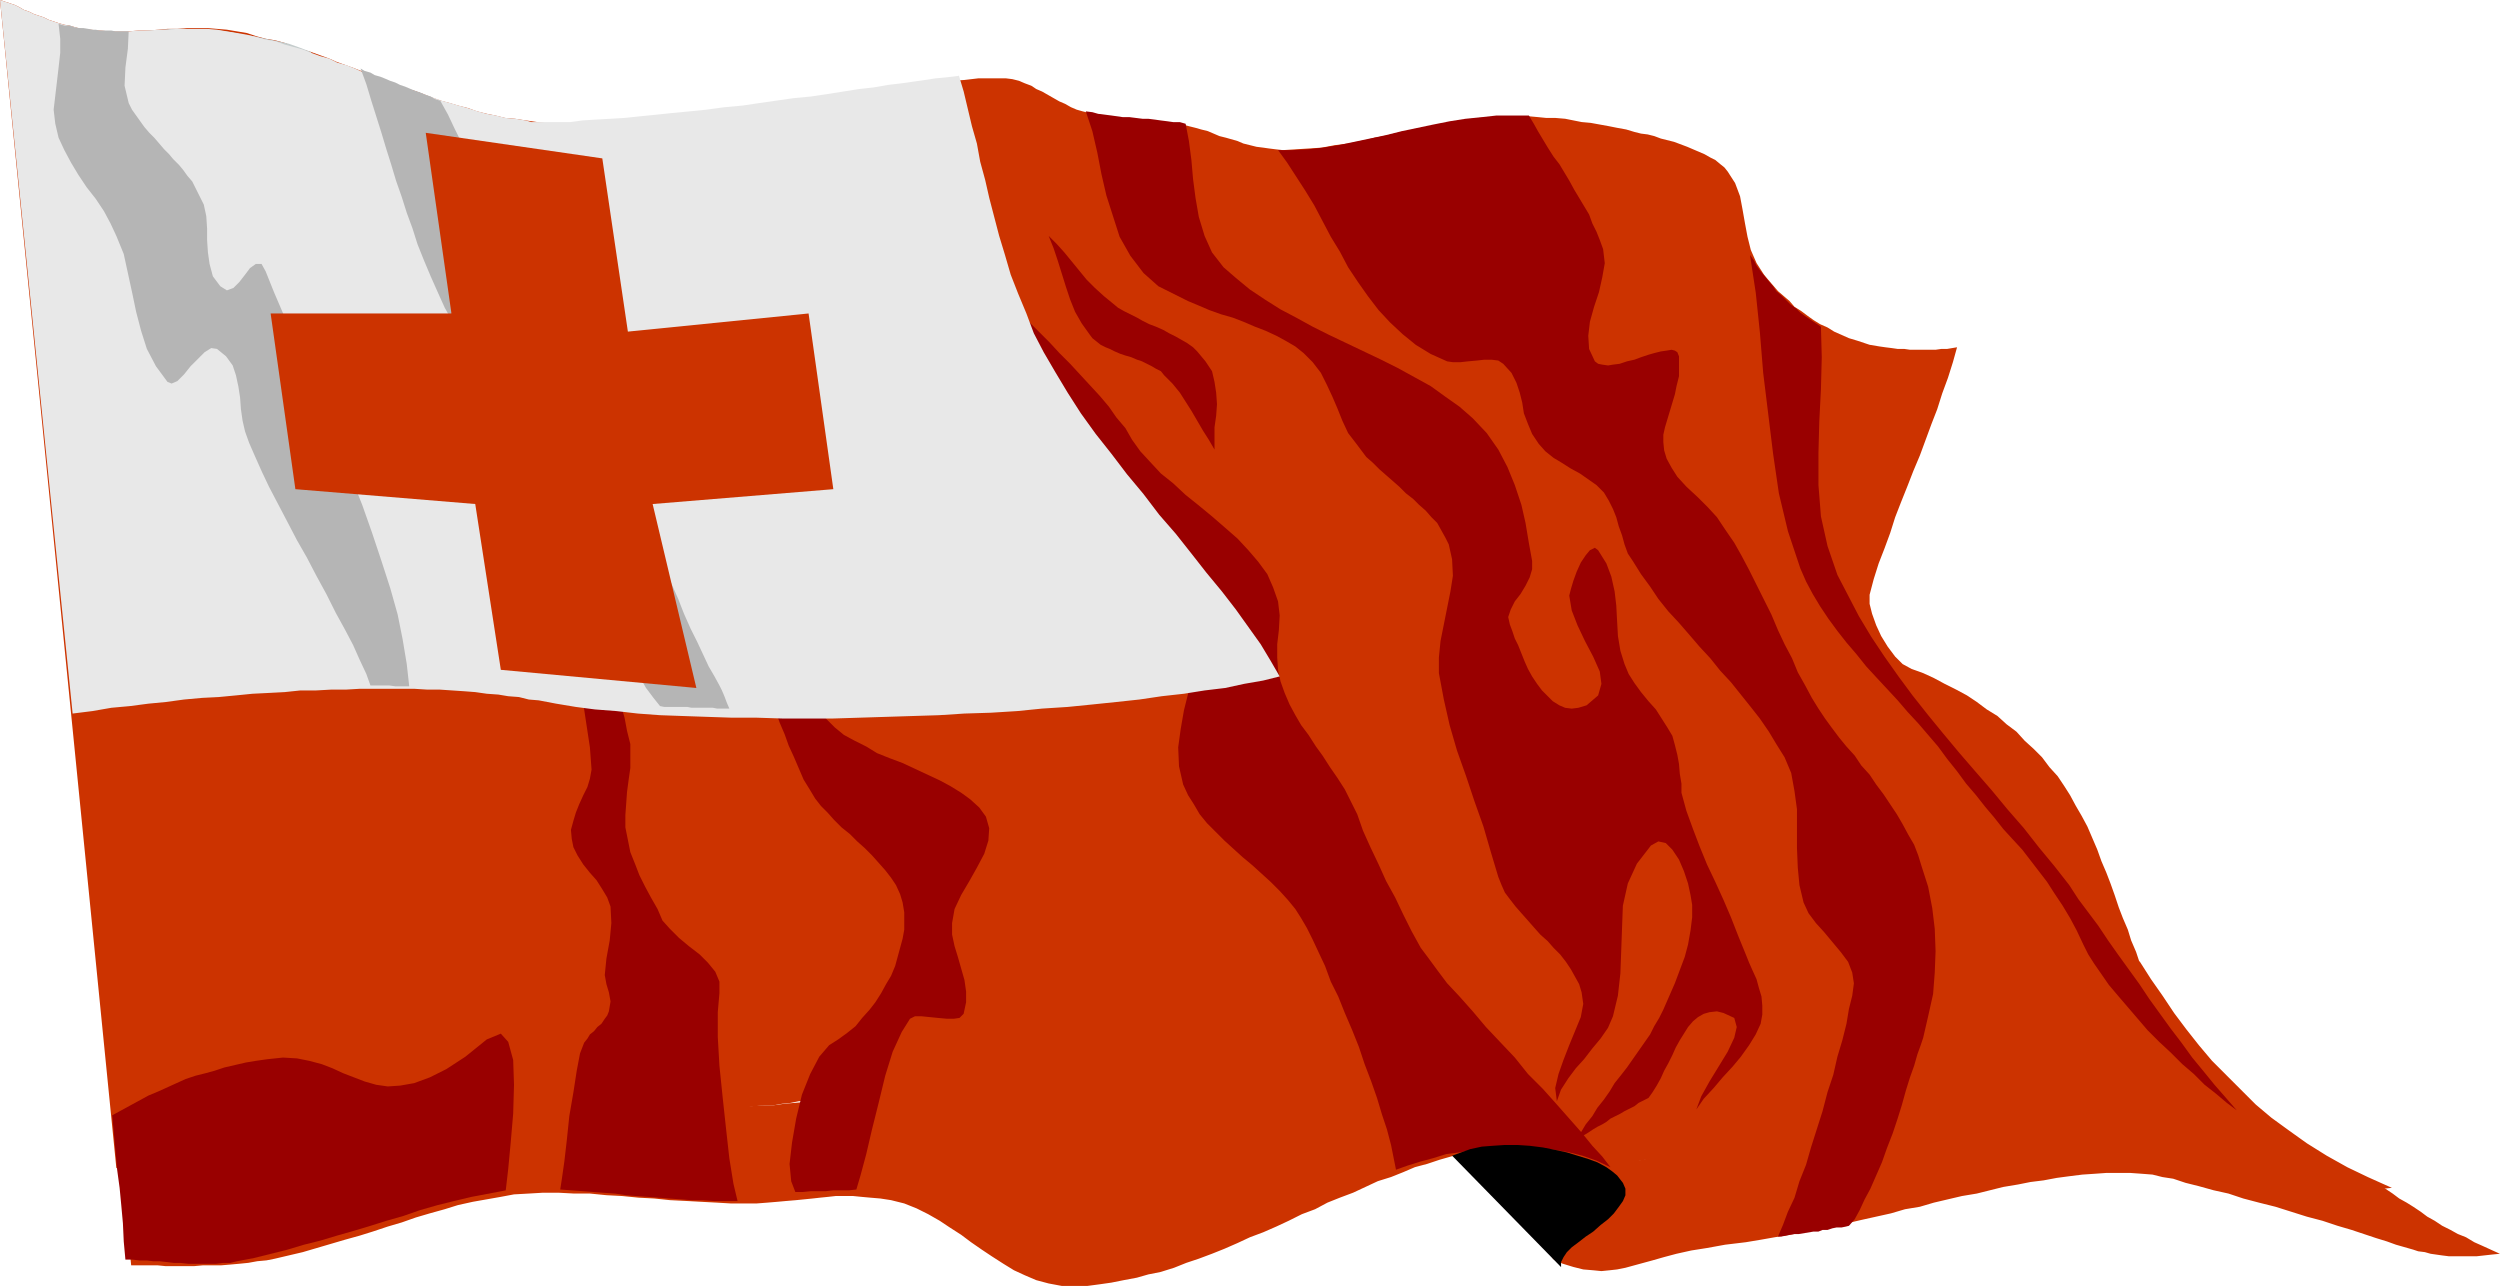<?xml version="1.0" encoding="UTF-8" standalone="no"?>
<svg
   version="1.0"
   width="129.553mm"
   height="66.644mm"
   id="svg16"
   sodipodi:docname="Tonga 2.wmf"
   xmlns:inkscape="http://www.inkscape.org/namespaces/inkscape"
   xmlns:sodipodi="http://sodipodi.sourceforge.net/DTD/sodipodi-0.dtd"
   xmlns="http://www.w3.org/2000/svg"
   xmlns:svg="http://www.w3.org/2000/svg">
  <sodipodi:namedview
     id="namedview16"
     pagecolor="#ffffff"
     bordercolor="#000000"
     borderopacity="0.25"
     inkscape:showpageshadow="2"
     inkscape:pageopacity="0.0"
     inkscape:pagecheckerboard="0"
     inkscape:deskcolor="#d1d1d1"
     inkscape:document-units="mm" />
  <defs
     id="defs1">
    <pattern
       id="WMFhbasepattern"
       patternUnits="userSpaceOnUse"
       width="6"
       height="6"
       x="0"
       y="0" />
  </defs>
  <path
     style="fill:#cc3300;fill-opacity:1;fill-rule:evenodd;stroke:none"
     d="m 23.432,224.738 h 1.778 1.778 1.939 l 1.778,-0.162 h 1.778 1.939 1.778 l 1.939,-0.162 h 1.778 1.778 l 1.778,-0.162 1.778,-0.162 1.778,-0.162 1.778,-0.323 1.778,-0.162 1.778,-0.323 2.747,-0.646 2.586,-0.808 2.747,-0.646 2.747,-0.808 2.747,-0.808 2.747,-0.969 2.747,-0.808 2.909,-0.969 2.747,-0.808 2.747,-0.808 2.747,-0.969 2.909,-0.808 2.747,-0.646 2.747,-0.646 2.747,-0.646 2.747,-0.485 2.586,-0.323 h 2.909 l 2.909,0.162 3.07,0.162 3.07,0.323 3.232,0.485 3.232,0.646 3.232,0.646 3.232,0.646 3.232,0.646 3.07,0.646 3.232,0.646 3.07,0.323 2.747,0.485 2.909,0.162 2.747,0.162 h 2.101 l 2.262,-0.162 h 2.101 l 2.262,-0.323 1.939,-0.162 1.939,-0.162 1.939,-0.162 h 2.101 l 1.778,-0.162 1.939,-0.162 h 1.939 l 2.101,0.162 1.939,0.162 2.101,0.162 2.101,0.323 2.262,0.485 2.424,0.646 2.424,0.808 2.262,0.808 1.939,0.969 1.939,1.131 1.939,1.131 1.778,1.131 1.778,1.131 1.939,1.131 1.939,0.969 1.939,0.969 2.101,0.808 2.101,0.646 2.262,0.485 2.586,0.323 2.586,0.162 2.262,-0.162 2.262,-0.162 2.262,-0.162 1.939,-0.323 2.262,-0.323 2.101,-0.485 1.939,-0.485 2.101,-0.485 1.939,-0.485 1.939,-0.808 1.778,-0.485 2.101,-0.646 1.778,-0.808 2.101,-0.808 1.939,-0.808 1.778,-0.808 1.939,-0.808 1.939,-0.808 1.778,-0.808 1.939,-0.808 1.939,-0.646 1.939,-0.808 2.101,-0.969 1.778,-0.808 2.101,-0.646 1.939,-0.808 2.262,-0.646 1.939,-0.646 2.101,-0.485 2.262,-0.646 2.262,-0.485 2.101,-0.485 1.293,-0.162 1.616,-0.162 1.616,-0.323 h 1.778 l 1.616,-0.162 h 1.939 1.778 1.939 1.778 l 1.778,0.162 1.454,0.323 1.616,0.323 1.293,0.323 1.131,0.485 0.808,0.646 0.485,0.808 0.97,1.454 0.808,1.777 0.97,1.777 1.131,1.777 1.454,1.777 1.616,1.777 1.939,1.454 2.586,1.131 1.939,0.808 1.616,0.485 1.454,0.323 1.293,0.323 h 1.293 l 1.131,-0.162 1.131,-0.162 1.293,-0.323 1.293,-0.323 1.454,-0.485 1.939,-0.485 2.101,-0.485 2.586,-0.646 2.909,-0.485 3.555,-0.646 4.04,-0.485 2.747,-0.323 2.586,-0.485 2.747,-0.485 2.586,-0.485 2.424,-0.485 2.262,-0.485 2.424,-0.646 2.262,-0.485 2.262,-0.485 2.101,-0.485 2.101,-0.485 2.101,-0.485 1.939,-0.485 2.101,-0.646 1.778,-0.485 2.101,-0.323 1.778,-0.485 1.939,-0.485 1.778,-0.323 1.939,-0.323 1.778,-0.162 1.778,-0.323 1.939,-0.162 h 1.778 1.778 1.778 1.939 l 1.778,0.162 1.939,0.323 1.939,0.162 1.778,0.485 2.101,0.485 2.424,0.646 2.262,0.485 1.939,0.646 2.262,0.646 1.778,0.646 1.939,0.646 1.778,0.485 1.778,0.808 1.778,0.646 1.616,0.485 1.616,0.646 1.616,0.808 1.778,0.646 1.616,0.485 1.616,0.808 1.778,0.485 0.97,0.485 1.454,0.485 1.293,0.485 1.616,0.646 1.616,0.646 1.778,0.808 1.939,0.646 1.939,0.646 1.939,0.646 1.939,0.646 1.939,0.485 1.939,0.323 1.939,0.485 1.778,0.162 h 1.616 l 1.616,-0.162 1.131,0.969 1.454,0.969 1.293,0.969 1.454,0.808 1.293,0.808 1.454,0.969 1.293,0.969 1.454,0.808 1.454,0.969 1.616,0.808 1.454,0.808 1.616,0.646 1.616,0.969 1.454,0.646 1.778,0.808 1.778,0.808 -1.616,0.162 -1.454,0.162 -1.454,0.162 h -1.293 -1.454 -1.293 -1.454 l -1.293,-0.162 -1.131,-0.162 -1.131,-0.162 -1.131,-0.323 -1.293,-0.162 -0.97,-0.323 -1.131,-0.323 -1.131,-0.323 -1.131,-0.323 -1.778,-0.646 -2.101,-0.646 -2.424,-0.808 -2.424,-0.808 -2.747,-0.808 -2.909,-0.969 -3.07,-0.808 -3.07,-0.969 -3.07,-0.969 -3.232,-0.808 -3.07,-0.808 -2.909,-0.969 -2.909,-0.646 -2.909,-0.808 -2.586,-0.646 -2.424,-0.808 -2.101,-0.323 -1.939,-0.485 -2.101,-0.162 -2.262,-0.162 h -2.262 -2.424 l -2.262,0.162 -2.424,0.162 -2.586,0.323 -2.424,0.323 -2.586,0.485 -2.586,0.323 -2.424,0.485 -2.909,0.485 -2.586,0.646 -2.586,0.646 -2.909,0.485 -2.747,0.646 -2.747,0.646 -2.747,0.808 -2.909,0.485 -2.747,0.808 -2.909,0.646 -2.909,0.646 -2.747,0.646 -2.747,0.646 -2.909,0.646 -2.909,0.485 -2.747,0.485 -2.909,0.485 -2.747,0.485 -2.909,0.485 -4.04,0.485 -3.555,0.646 -3.07,0.485 -2.909,0.646 -2.424,0.646 -2.262,0.646 -1.778,0.485 -1.778,0.485 -1.778,0.485 -1.616,0.323 -1.454,0.162 -1.616,0.162 -1.616,-0.162 -1.939,-0.162 -1.939,-0.485 -2.101,-0.646 -1.131,-0.485 -0.808,-0.485 v -0.808 l 0.323,-0.808 0.808,-0.808 0.97,-0.808 1.131,-0.969 1.616,-0.969 1.454,-1.131 1.616,-0.969 1.454,-1.131 1.454,-0.969 0.97,-1.131 0.808,-1.131 0.485,-0.808 v -0.969 l -0.485,-0.808 -0.808,-0.969 -1.293,-0.808 -1.454,-0.808 -1.778,-0.646 -2.101,-0.808 -2.101,-0.646 -2.262,-0.485 -2.262,-0.485 -2.424,-0.485 -2.262,-0.323 -2.262,-0.323 -1.939,-0.162 h -1.939 -1.616 l -1.293,0.162 -2.424,0.323 -2.262,0.646 -2.262,0.646 -2.424,0.808 -2.424,0.646 -2.262,0.969 -2.424,0.969 -2.586,0.808 -2.424,1.131 -2.424,1.131 -2.586,0.969 -2.424,0.969 -2.424,1.293 -2.586,0.969 -2.586,1.293 -2.424,1.131 -2.586,1.131 -2.586,0.969 -2.424,1.131 -2.586,1.131 -2.424,0.969 -2.586,0.969 -2.424,0.808 -2.424,0.969 -2.586,0.808 -2.424,0.485 -2.262,0.646 -2.586,0.485 -2.424,0.485 -2.262,0.323 -2.424,0.323 h -2.424 -2.586 l -2.586,-0.485 -2.424,-0.646 -2.262,-0.969 -2.101,-0.969 -2.101,-1.293 -2.262,-1.454 -1.939,-1.293 -2.101,-1.454 -1.939,-1.454 -2.262,-1.454 -1.939,-1.293 -2.262,-1.293 -2.262,-1.131 -2.424,-0.969 -2.586,-0.646 -2.101,-0.323 -1.939,-0.162 -1.778,-0.162 -1.616,-0.162 h -1.778 -1.616 l -1.454,0.162 -1.616,0.162 -1.454,0.162 -1.616,0.162 -1.616,0.162 -1.939,0.162 -1.778,0.162 -1.939,0.162 -2.101,0.162 h -2.424 -2.586 l -2.747,-0.162 -3.07,-0.162 -2.909,-0.162 -3.232,-0.162 -3.07,-0.323 -3.07,-0.162 -3.232,-0.323 -3.07,-0.162 -3.232,-0.323 h -3.07 l -3.07,-0.162 h -3.07 l -2.747,0.162 -2.909,0.162 -2.586,0.485 -2.747,0.485 -2.747,0.485 -2.909,0.646 -2.586,0.808 -2.909,0.808 -2.747,0.808 -2.747,0.969 -2.747,0.808 -2.909,0.969 -2.586,0.808 -2.909,0.808 -2.747,0.808 -2.747,0.808 -2.747,0.808 -2.747,0.646 -2.747,0.646 -1.616,0.323 -1.778,0.162 -1.778,0.323 -1.616,0.162 -1.778,0.162 -1.939,0.162 h -1.778 -1.778 l -1.778,0.162 h -1.778 -1.778 -1.939 l -1.616,-0.162 h -1.778 -1.778 -1.616 z"
     id="path1" />
  <path
     style="fill:#cc3300;fill-opacity:1;fill-rule:evenodd;stroke:none"
     d="m 419.028,188.224 2.262,3.554 2.262,3.231 2.262,3.393 2.424,3.231 2.424,3.07 2.586,3.07 2.909,2.908 2.747,2.747 2.909,2.908 3.07,2.585 3.555,2.585 3.394,2.423 3.878,2.423 4.04,2.262 4.04,1.939 4.686,2.1 -1.616,0.162 -1.454,0.323 h -1.616 -1.454 l -1.293,0.162 h -1.293 l -1.293,-0.162 h -1.293 l -1.131,-0.162 -1.293,-0.162 -1.131,-0.323 -1.131,-0.162 -1.131,-0.323 -1.131,-0.323 -0.97,-0.323 -0.97,-0.323 -1.778,-0.808 -1.778,-0.646 -1.778,-0.969 -1.939,-0.808 -2.101,-0.969 -1.939,-0.969 -1.939,-0.969 -2.101,-0.969 -2.101,-1.131 -2.101,-0.808 -2.101,-1.131 -2.262,-0.808 -2.262,-0.969 -2.101,-0.808 -2.424,-0.646 -2.262,-0.646 -2.101,-0.485 -1.939,-0.485 -2.101,-0.323 -2.101,-0.162 -2.101,-0.323 h -1.939 -2.262 -2.101 -2.101 l -2.262,0.162 -2.101,0.162 -2.262,0.323 -2.262,0.162 -2.262,0.485 -2.424,0.162 -2.262,0.485 -2.424,0.323 -2.424,0.485 -2.424,0.323 -2.262,0.485 -2.586,0.485 -2.424,0.485 -2.424,0.485 -2.747,0.485 -2.586,0.485 -2.586,0.485 -2.586,0.485 -2.747,0.485 -2.747,0.485 -2.586,0.323 -2.909,0.485 -2.747,0.323 -4.202,0.646 -4.04,0.646 -3.878,0.485 -3.555,0.808 -3.394,0.646 -3.394,0.646 -2.909,0.485 -3.07,0.646 -2.747,0.485 -2.747,0.323 -2.586,0.323 -2.586,0.162 -2.424,-0.162 -2.424,-0.162 -2.424,-0.323 -2.262,-0.485 -1.293,-0.646 -0.485,-0.646 -0.162,-0.646 0.323,-0.808 0.646,-0.808 1.131,-0.808 1.131,-1.131 1.454,-0.969 1.454,-0.969 1.454,-1.131 1.454,-0.969 1.293,-0.969 0.808,-0.969 0.97,-1.131 0.323,-0.969 v -1.131 l -0.485,-0.808 -0.646,-0.646 -0.97,-0.646 -1.293,-0.485 -1.293,-0.485 -1.616,-0.485 -1.778,-0.162 -1.778,-0.162 -1.939,-0.162 h -1.939 -1.939 l -1.778,0.162 h -1.778 l -1.778,0.162 -1.616,0.323 -1.293,0.323 -2.262,0.323 -2.262,0.485 -2.262,0.646 -2.262,0.646 -2.101,0.646 -2.262,0.808 -2.101,0.646 -2.101,0.808 -2.101,0.808 -2.262,0.808 -2.101,0.969 -2.101,0.969 -2.101,0.808 -2.101,0.969 -2.101,0.808 -2.101,0.969 -2.101,0.969 -2.101,0.808 -2.101,0.808 -2.101,0.808 -2.101,0.808 -2.101,0.808 -2.101,0.646 -2.101,0.808 -2.262,0.646 -2.262,0.485 -2.101,0.485 -2.262,0.485 -2.262,0.323 -2.262,0.162 -2.262,0.323 h -2.262 -2.747 l -2.586,-0.485 -2.262,-0.646 -2.262,-0.969 -2.262,-1.131 -1.939,-1.293 -2.262,-1.293 -1.939,-1.454 -2.101,-1.454 -1.939,-1.454 -2.262,-1.616 -2.101,-1.293 -2.262,-1.131 -2.101,-1.131 -2.586,-0.969 -2.424,-0.646 -2.262,-0.485 -1.939,-0.162 -1.778,-0.323 h -1.778 -1.616 -1.454 l -1.616,0.162 -1.616,0.162 -1.616,0.162 -1.616,0.323 -1.616,0.162 -1.778,0.323 h -1.778 l -1.939,0.162 -2.101,0.323 h -2.262 -2.747 -2.747 l -2.909,-0.323 -3.07,-0.162 -3.07,-0.162 -3.07,-0.323 -3.232,-0.323 -3.232,-0.162 -3.07,-0.323 -3.232,-0.162 -3.07,-0.323 h -3.232 -2.909 -2.909 l -2.909,0.323 -2.586,0.162 -2.747,0.646 -2.747,0.646 -2.747,0.646 -2.747,0.808 -2.747,0.646 -2.747,0.808 -2.747,0.969 -2.747,0.808 -2.909,0.969 -2.747,0.969 -2.747,0.808 -2.747,0.969 -2.747,0.808 -2.747,0.646 -2.747,0.808 -2.747,0.646 -1.778,0.323 -1.616,0.162 -1.778,0.323 -1.778,0.162 -1.778,0.162 -1.778,0.162 H 38.946 37.168 35.39 33.451 31.835 30.058 28.118 L 26.341,228.939 H 24.563 L 22.786,228.777 0,0 0.97,0.323 1.939,0.646 2.909,0.969 3.878,1.454 l 0.808,0.485 0.97,0.323 0.97,0.485 0.97,0.323 0.97,0.323 0.97,0.485 0.97,0.323 0.97,0.323 1.131,0.323 0.97,0.162 1.131,0.323 1.131,0.323 1.778,0.162 1.939,0.162 1.939,0.162 h 1.939 1.778 l 1.939,-0.162 h 1.939 l 1.939,-0.162 1.778,-0.162 h 1.939 l 1.939,-0.162 h 1.939 1.939 l 1.939,0.162 1.939,0.162 1.939,0.323 1.939,0.323 1.939,0.646 1.778,0.485 1.939,0.323 1.778,0.485 1.616,0.646 1.778,0.646 1.778,0.485 1.778,0.646 1.778,0.646 1.454,0.646 1.778,0.646 1.778,0.646 1.616,0.646 1.616,0.646 1.616,0.646 1.778,0.646 1.778,0.646 1.616,0.646 1.616,0.485 1.778,0.646 1.616,0.646 1.778,0.646 1.778,0.485 1.616,0.485 1.939,0.485 1.778,0.646 1.939,0.485 1.616,0.323 1.939,0.485 1.939,0.162 2.101,0.323 2.262,0.323 2.586,0.323 2.909,0.162 h 2.909 3.07 3.232 3.232 l 3.394,-0.162 3.232,-0.323 3.232,-0.162 3.232,-0.323 3.07,-0.162 2.909,-0.162 2.909,-0.323 2.424,-0.323 2.424,-0.323 4.04,-0.485 3.878,-0.808 3.394,-0.485 3.07,-0.485 2.909,-0.646 2.586,-0.485 2.747,-0.485 2.262,-0.485 2.424,-0.485 2.262,-0.323 2.262,-0.323 2.262,-0.485 2.424,-0.323 2.424,-0.162 2.747,-0.323 h 2.909 1.293 1.131 l 1.293,0.162 1.293,0.323 1.131,0.485 1.293,0.485 0.97,0.646 1.131,0.485 1.131,0.646 1.131,0.646 1.131,0.646 1.131,0.485 1.131,0.646 1.131,0.485 1.131,0.323 1.293,0.323 1.131,0.323 1.131,0.162 1.131,0.162 1.293,0.162 0.97,0.162 h 1.131 1.293 l 1.131,0.162 1.131,0.162 h 1.131 l 1.293,0.162 0.97,0.162 1.131,0.162 1.131,0.162 1.293,0.162 0.97,0.162 1.293,0.323 1.293,0.323 1.131,0.323 1.293,0.323 1.131,0.485 1.131,0.485 1.293,0.323 1.131,0.323 1.131,0.323 1.131,0.485 1.293,0.323 1.293,0.323 1.293,0.162 1.131,0.162 1.293,0.162 1.454,0.162 2.586,-0.162 2.586,-0.162 2.424,-0.162 2.586,-0.485 2.586,-0.323 2.586,-0.485 2.586,-0.646 2.586,-0.485 2.586,-0.646 2.424,-0.485 2.586,-0.485 2.586,-0.485 2.586,-0.485 2.586,-0.485 2.586,-0.323 2.424,-0.162 1.939,-0.162 h 1.778 1.778 1.778 l 1.778,0.162 1.616,0.162 h 1.778 l 1.939,0.162 1.616,0.323 1.616,0.323 1.778,0.162 1.778,0.323 1.778,0.323 1.616,0.323 1.778,0.323 1.616,0.485 1.293,0.323 1.293,0.162 1.293,0.323 1.293,0.485 1.293,0.323 1.293,0.323 1.293,0.485 1.293,0.485 1.131,0.485 1.131,0.485 1.131,0.485 1.131,0.646 0.97,0.485 0.97,0.808 0.808,0.646 0.646,0.808 1.454,2.262 0.97,2.585 0.485,2.585 0.485,2.747 0.485,2.585 0.646,2.585 1.131,2.585 1.454,2.262 0.808,0.969 0.97,1.131 0.97,1.131 1.131,0.969 1.131,0.969 0.97,1.131 1.293,0.808 1.293,0.969 1.131,0.808 1.293,0.808 1.454,0.646 1.293,0.808 1.454,0.646 1.454,0.646 1.616,0.485 1.454,0.485 0.97,0.323 0.97,0.162 0.97,0.162 1.131,0.162 1.293,0.162 1.131,0.162 h 1.293 l 1.131,0.162 h 1.293 1.293 1.293 1.131 l 1.131,-0.162 h 1.131 l 0.97,-0.162 0.97,-0.162 -0.808,2.908 -0.97,3.07 -1.131,3.07 -0.97,3.07 -1.131,2.908 -1.131,3.07 -1.131,3.07 -1.293,3.07 -1.131,2.908 -1.293,3.231 -1.131,2.908 -0.97,3.07 -1.131,3.07 -1.131,2.908 -0.97,3.07 -0.808,3.07 v 1.777 l 0.485,1.939 0.808,2.262 0.97,2.1 1.293,2.1 1.454,1.939 1.454,1.454 1.778,0.969 2.262,0.808 2.101,0.969 2.101,1.131 2.262,1.131 2.101,1.131 1.939,1.293 1.939,1.454 2.101,1.293 1.778,1.616 1.939,1.454 1.616,1.777 1.778,1.616 1.616,1.616 1.454,1.939 1.616,1.777 1.293,1.939 1.131,1.777 1.131,2.1 1.131,1.939 1.131,2.1 0.97,2.262 0.97,2.262 0.808,2.262 0.97,2.262 0.808,2.1 0.808,2.262 0.808,2.423 0.808,2.1 0.97,2.262 0.646,2.1 0.97,2.262 0.646,1.939 v 0 z"
     id="path2" />
  <path
     style="fill:#990000;fill-opacity:1;fill-rule:evenodd;stroke:none"
     d="m 109.726,232.978 0.323,-2.1 0.485,-3.393 0.485,-4.201 0.485,-4.685 0.808,-4.685 0.646,-4.201 0.646,-3.393 0.808,-2.1 0.646,-0.808 0.485,-0.808 0.808,-0.646 0.646,-0.808 0.808,-0.646 0.646,-0.969 0.485,-0.646 0.323,-0.808 0.323,-1.939 -0.323,-1.777 -0.485,-1.616 -0.323,-1.777 0.323,-3.231 0.646,-3.554 0.323,-3.393 -0.162,-3.231 -0.646,-1.777 -0.97,-1.616 -1.131,-1.777 -1.293,-1.454 -1.293,-1.616 -1.131,-1.777 -0.808,-1.616 -0.323,-1.616 -0.162,-1.777 0.485,-1.777 0.485,-1.616 0.646,-1.616 0.808,-1.777 0.808,-1.616 0.485,-1.616 0.323,-1.777 -0.323,-4.362 -0.808,-5.332 -0.808,-5.332 -0.808,-5.17 -0.323,-4.362 -0.162,-2.747 0.485,-0.646 1.616,1.777 1.778,2.908 1.454,2.423 1.293,2.1 0.97,2.1 0.808,2.1 0.646,2.1 0.646,2.262 0.485,2.585 0.646,2.585 v 2.262 2.423 l -0.323,2.262 -0.323,2.423 -0.162,2.262 -0.162,2.262 v 2.423 l 0.485,2.423 0.485,2.423 0.97,2.423 0.808,2.1 1.131,2.262 1.131,2.1 1.293,2.262 0.97,2.262 1.454,1.616 1.778,1.777 1.939,1.616 2.101,1.616 1.616,1.616 1.454,1.777 0.808,1.939 v 2.262 l -0.323,3.716 v 4.847 l 0.323,5.655 0.646,6.301 0.646,5.978 0.646,5.816 0.808,5.009 0.808,3.393 h -2.262 -2.262 l -2.262,-0.162 h -2.101 l -2.101,-0.162 -2.262,-0.162 -2.101,-0.162 -2.101,-0.162 -2.262,-0.162 -2.101,-0.162 -2.101,-0.323 -2.262,-0.162 -2.101,-0.162 -2.101,-0.162 -2.262,-0.162 -2.101,-0.162 z"
     id="path3" />
  <path
     style="fill:#c4cccc;fill-opacity:1;fill-rule:evenodd;stroke:none"
     d="m 25.21,6.463 -0.162,3.231 -0.485,3.716 -0.162,3.554 0.808,3.231 0.808,1.293 0.808,1.131 0.808,1.131 0.97,1.131 0.97,1.131 0.808,0.969 0.97,1.131 0.97,1.131 0.808,0.969 1.131,0.969 0.808,1.131 0.808,0.969 0.808,1.131 0.97,1.131 0.646,1.293 0.646,1.293 0.97,2.1 0.485,2.262 0.162,2.423 v 2.262 l 0.162,2.423 0.323,2.262 0.646,2.262 1.454,1.939 1.131,0.969 1.293,-0.485 1.293,-1.293 1.131,-1.293 0.97,-1.293 1.131,-0.808 1.131,0.162 0.808,1.454 1.778,4.524 1.616,4.524 1.454,4.524 1.454,4.685 1.454,4.685 1.131,4.685 1.293,4.524 0.97,4.847 0.808,4.685 0.808,4.847 0.646,4.685 0.485,4.847 0.485,4.847 0.323,4.847 v 5.009 4.847 l 0.162,1.777 0.323,0.646 0.646,-0.162 0.97,-0.969 1.131,-1.616 1.293,-2.262 1.293,-2.585 1.454,-3.07 1.293,-3.554 1.454,-3.393 1.293,-3.554 1.293,-3.554 1.131,-3.393 0.808,-3.231 0.646,-2.908 0.323,-2.423 V 90.315 l -0.808,-4.524 -1.131,-4.362 -1.616,-4.201 -1.778,-4.524 -1.778,-4.362 -1.454,-4.362 -0.97,-4.524 -0.162,-2.423 0.162,-2.747 0.323,-2.908 0.485,-3.07 0.323,-2.747 -0.162,-2.747 -0.808,-2.262 -1.293,-1.939 -3.07,-3.231 -2.101,-3.231 -1.454,-3.393 -0.808,-3.554 L 63.509,21.65 63.024,17.772 62.216,14.056 60.923,10.179 58.822,9.371 56.56,8.563 54.459,8.078 52.035,7.594 49.773,7.109 47.51,6.786 45.248,6.301 42.986,5.978 40.562,5.816 H 38.299 L 36.037,5.655 h -2.262 l -1.939,0.162 -2.262,0.162 -2.262,0.162 -2.101,0.323 z"
     id="path4" />
  <path
     style="fill:#990000;fill-opacity:1;fill-rule:evenodd;stroke:none"
     d="m 86.133,19.549 1.616,2.908 1.293,2.747 1.454,2.908 1.293,2.747 1.293,2.747 1.454,3.07 1.454,2.747 1.293,2.747 1.293,2.747 1.454,2.747 1.778,2.747 1.454,2.747 1.778,2.585 1.778,2.747 1.939,2.585 2.101,2.423 0.808,0.162 1.131,-0.485 1.131,-1.131 1.454,-1.293 1.454,-1.293 1.131,-1.131 0.97,-0.485 0.485,0.485 1.454,4.362 0.646,4.362 0.162,4.685 v 4.524 4.685 l 0.162,4.524 0.646,4.524 1.131,4.201 0.808,1.616 0.97,1.777 1.131,1.616 1.131,1.454 1.131,1.616 1.454,1.454 1.454,1.616 1.293,1.293 1.454,1.454 1.454,1.454 1.454,1.616 1.293,1.454 1.293,1.616 1.293,1.616 1.131,1.616 0.97,1.616 1.293,2.262 0.97,2.1 1.131,2.262 0.808,2.262 0.97,2.1 0.97,2.262 0.808,2.423 0.808,2.262 0.808,2.262 0.808,2.262 0.97,2.262 0.808,2.262 0.97,2.1 0.97,2.262 0.97,2.262 1.293,2.1 0.97,1.616 1.131,1.454 1.293,1.293 1.293,1.454 1.454,1.454 1.616,1.293 1.454,1.454 1.454,1.293 1.454,1.454 1.293,1.454 1.293,1.454 1.131,1.454 0.97,1.454 0.808,1.777 0.485,1.616 0.323,1.939 v 1.616 1.777 l -0.323,1.777 -0.485,1.777 -0.485,1.777 -0.485,1.777 -0.808,1.939 -0.97,1.616 -0.97,1.777 -1.131,1.777 -1.131,1.454 -1.454,1.616 -1.293,1.616 -1.616,1.293 -1.778,1.293 -1.778,1.131 -1.939,2.262 -1.778,3.393 -1.616,4.039 -1.131,4.685 -0.808,4.685 -0.485,4.201 0.323,3.393 0.808,2.1 h 1.454 l 1.616,-0.162 h 1.454 1.454 l 1.454,-0.162 h 1.616 1.454 l 1.454,-0.162 0.808,-2.747 1.131,-4.201 1.131,-4.847 1.293,-5.17 1.293,-5.332 1.454,-4.685 1.778,-3.878 1.616,-2.585 0.97,-0.485 h 1.293 l 1.616,0.162 1.616,0.162 1.778,0.162 h 1.293 l 1.131,-0.162 0.808,-0.808 0.485,-2.262 v -2.1 l -0.323,-2.262 -0.646,-2.262 -0.646,-2.262 -0.646,-2.1 -0.485,-2.262 v -2.262 l 0.485,-2.747 1.293,-2.747 1.616,-2.747 1.454,-2.585 1.454,-2.747 0.808,-2.585 0.162,-2.423 -0.646,-2.262 -1.293,-1.777 -1.778,-1.616 -1.778,-1.293 -2.101,-1.293 -2.101,-1.131 -2.424,-1.131 -2.424,-1.131 -2.424,-1.131 -2.586,-0.969 -2.424,-0.969 -2.101,-1.293 -2.262,-1.131 -2.101,-1.131 -1.778,-1.454 -1.616,-1.616 -1.293,-1.616 -1.778,-3.716 -1.616,-3.716 -1.293,-3.878 -1.131,-3.878 -0.97,-4.039 -0.646,-3.878 -0.808,-4.201 -0.485,-4.039 -0.646,-4.039 -0.646,-4.039 -0.646,-4.039 -0.808,-3.878 -0.97,-4.039 -1.293,-3.878 -1.293,-3.878 -1.778,-3.716 -0.97,-0.485 -1.454,0.323 -2.101,0.969 -2.101,1.131 -2.101,1.293 -1.939,0.808 -1.131,0.323 -0.485,-0.646 0.323,-3.393 1.131,-3.554 1.778,-3.554 2.101,-3.554 2.101,-3.393 1.778,-3.554 1.293,-3.554 0.323,-3.554 -0.162,-3.716 -0.808,-3.554 -1.454,-3.393 -1.616,-3.393 -1.616,-3.393 -1.939,-3.393 -1.778,-3.393 -1.616,-3.554 -3.07,0.162 -3.07,0.323 -3.07,0.162 h -2.909 -3.07 -3.07 l -2.747,-0.162 -3.07,-0.323 -2.747,-0.162 -2.747,-0.485 L 98.899,23.265 96.313,22.781 93.728,22.135 91.142,21.488 88.718,20.68 86.133,19.711 v 0 z"
     id="path5" />
  <path
     style="fill:#990000;fill-opacity:1;fill-rule:evenodd;stroke:none"
     d="m 181.315,27.951 -0.323,-0.485 -0.646,0.646 -0.808,1.616 -0.97,2.262 -0.97,2.747 -0.808,2.585 -0.485,2.423 -0.162,1.777 v 1.293 l 0.485,1.293 0.646,1.293 0.808,1.131 0.808,1.293 0.646,1.131 0.808,1.293 0.485,1.293 0.162,2.1 0.162,1.939 -0.162,1.777 v 1.777 l 0.162,1.777 0.323,1.616 0.646,1.777 1.131,1.777 0.808,1.131 0.808,0.969 0.808,0.969 0.808,0.808 1.131,0.969 1.131,0.969 0.97,0.808 1.131,0.969 0.97,0.808 1.131,0.969 1.131,0.808 1.131,0.808 1.131,0.808 1.131,0.969 0.97,0.808 1.131,1.131 1.616,1.616 1.616,1.939 1.616,2.1 1.616,2.262 1.454,2.1 1.616,2.262 1.293,2.1 1.293,1.777 0.808,1.131 0.808,1.293 0.646,1.131 0.97,1.131 0.808,1.131 0.808,1.131 0.808,1.131 0.808,1.293 0.808,1.131 0.808,1.131 0.808,1.131 0.97,1.131 0.808,1.131 0.808,1.131 0.97,1.131 0.97,1.131 0.97,1.131 1.293,0.969 1.293,0.969 1.454,0.969 1.454,1.131 1.131,0.969 0.808,1.293 0.323,1.293 0.162,3.716 -0.323,3.716 -0.808,3.716 -0.97,3.878 -0.646,3.716 -0.485,3.554 0.162,3.716 0.808,3.554 0.97,2.1 1.131,1.777 1.131,1.939 1.454,1.777 1.616,1.616 1.778,1.777 1.778,1.616 1.778,1.616 1.939,1.616 1.778,1.616 1.778,1.616 1.778,1.777 1.616,1.777 1.454,1.777 1.131,1.777 1.131,1.939 1.131,2.262 1.131,2.423 1.293,2.747 1.131,3.07 1.454,2.908 1.293,3.231 1.454,3.393 1.293,3.231 1.131,3.393 1.293,3.393 1.131,3.231 0.97,3.231 0.97,2.908 0.808,3.07 0.485,2.423 0.485,2.423 2.262,-0.808 2.586,-0.808 2.424,-0.646 2.586,-0.808 2.586,-0.323 2.586,-0.485 2.747,-0.323 2.586,-0.323 2.747,-0.162 2.747,0.162 2.586,0.323 2.747,0.323 2.747,0.485 2.586,0.646 2.747,0.969 2.747,1.293 -1.616,-2.1 -1.939,-2.1 -2.101,-2.585 -2.424,-2.747 -2.424,-2.747 -2.747,-3.07 -2.909,-2.908 -2.586,-3.231 -2.909,-3.07 -2.747,-2.908 -2.586,-3.07 -2.586,-2.908 -2.424,-2.585 -1.939,-2.585 -1.778,-2.423 -1.454,-1.939 -1.778,-3.231 -1.616,-3.231 -1.616,-3.393 -1.778,-3.231 -1.454,-3.231 -1.616,-3.393 -1.454,-3.231 -1.131,-3.231 -1.293,-2.585 -1.131,-2.262 -1.454,-2.262 -1.454,-2.1 -1.454,-2.262 -1.293,-1.777 -1.454,-2.262 -1.454,-1.939 -1.131,-1.939 -1.131,-2.1 -0.97,-2.262 -0.808,-2.262 -0.485,-2.262 -0.162,-2.423 v -2.585 l 0.323,-2.747 0.162,-2.908 -0.323,-2.747 -0.97,-2.747 -1.131,-2.585 -1.778,-2.423 -1.939,-2.262 -2.101,-2.262 -2.586,-2.262 -2.424,-2.1 -2.747,-2.262 -2.424,-1.939 -2.424,-2.262 -2.424,-1.939 -2.101,-2.262 -1.939,-2.1 -1.616,-2.262 -1.293,-2.262 -1.778,-2.1 -1.454,-2.1 -1.778,-2.1 -1.939,-2.1 -1.939,-2.1 -1.939,-2.1 -2.101,-2.1 -1.939,-2.1 -2.101,-2.1 -1.939,-1.939 -1.939,-1.939 -1.939,-2.1 -1.939,-2.1 -1.616,-2.1 -1.616,-2.1 -1.939,-2.908 -1.778,-2.908 -1.778,-3.07 -1.293,-3.393 -1.454,-3.231 -1.131,-3.231 -0.97,-3.07 z"
     id="path6" />
  <path
     style="fill:#990000;fill-opacity:1;fill-rule:evenodd;stroke:none"
     d="m 205.393,46.208 0.97,2.423 0.808,2.423 0.808,2.585 0.808,2.585 0.808,2.423 0.97,2.423 1.293,2.262 1.616,2.262 0.485,0.646 0.808,0.646 0.808,0.646 0.97,0.485 0.808,0.323 0.97,0.485 1.131,0.485 0.97,0.323 1.131,0.323 1.131,0.485 0.97,0.323 0.97,0.485 0.97,0.485 0.808,0.485 0.97,0.485 0.646,0.808 1.616,1.616 1.454,1.777 1.131,1.777 1.131,1.777 1.131,1.939 1.131,1.939 1.131,1.777 1.131,1.939 v -2.262 -2.1 l 0.323,-2.262 0.162,-2.262 -0.162,-2.262 -0.323,-2.1 -0.485,-2.1 -1.293,-1.939 -0.808,-0.969 -0.808,-0.969 -0.808,-0.808 -1.131,-0.808 -1.131,-0.646 -1.131,-0.646 -1.293,-0.646 -1.131,-0.646 -1.454,-0.646 -1.293,-0.485 -1.293,-0.646 -1.131,-0.646 -1.293,-0.646 -1.293,-0.646 -1.131,-0.646 -0.97,-0.808 -1.778,-1.454 -1.778,-1.616 -1.616,-1.616 -1.454,-1.777 -1.454,-1.777 -1.454,-1.777 -1.454,-1.616 -1.616,-1.616 z"
     id="path7" />
  <path
     style="fill:#990000;fill-opacity:1;fill-rule:evenodd;stroke:none"
     d="m 212.665,21.811 1.293,0.162 1.131,0.323 1.293,0.162 1.293,0.162 1.131,0.162 1.131,0.162 h 1.293 l 1.293,0.162 1.293,0.162 h 1.131 l 1.293,0.162 1.131,0.162 1.293,0.162 1.131,0.162 h 1.293 l 1.131,0.323 0.646,3.393 0.485,3.716 0.323,3.716 0.485,3.716 0.646,3.716 1.131,3.716 1.454,3.231 2.262,2.908 2.424,2.1 2.747,2.262 2.909,1.939 3.07,1.939 3.07,1.616 3.232,1.777 3.232,1.616 3.394,1.616 3.394,1.616 3.394,1.616 3.232,1.616 3.232,1.777 3.232,1.777 2.909,2.1 2.747,1.939 2.586,2.262 2.747,2.908 2.262,3.231 1.778,3.393 1.454,3.554 1.293,3.878 0.808,3.554 0.646,3.878 0.646,3.554 v 1.616 l -0.485,1.616 -0.808,1.616 -0.97,1.616 -1.131,1.454 -0.808,1.616 -0.485,1.454 0.323,1.454 0.485,1.293 0.485,1.454 0.646,1.293 0.646,1.616 0.646,1.616 0.646,1.454 0.808,1.454 0.97,1.454 0.97,1.293 1.131,1.131 0.97,0.969 1.293,0.808 1.131,0.485 1.293,0.162 1.293,-0.162 1.616,-0.485 2.262,-1.939 0.646,-2.262 -0.323,-2.423 -1.293,-2.908 -1.616,-3.07 -1.454,-3.07 -1.131,-2.908 -0.485,-2.908 0.323,-1.293 0.485,-1.616 0.646,-1.777 0.808,-1.777 0.97,-1.454 0.808,-0.969 0.97,-0.485 0.646,0.485 1.616,2.585 0.97,2.585 0.646,2.908 0.323,2.747 0.162,3.07 0.162,2.908 0.485,2.908 0.808,2.585 0.808,1.939 1.131,1.777 1.293,1.777 1.454,1.777 1.454,1.616 1.131,1.777 1.131,1.777 0.97,1.616 0.485,1.777 0.485,1.939 0.323,1.777 0.162,1.939 0.323,1.939 v 1.777 l 0.485,1.777 0.485,1.777 1.293,3.554 1.293,3.393 1.454,3.554 1.616,3.393 1.616,3.554 1.454,3.393 1.454,3.716 1.454,3.554 0.646,1.616 0.646,1.454 0.808,1.777 0.485,1.777 0.485,1.616 0.162,1.777 v 1.777 l -0.323,1.777 -0.97,2.1 -1.293,2.1 -1.616,2.262 -1.616,1.939 -1.939,2.1 -1.778,2.1 -1.939,2.1 -1.454,2.1 0.97,-2.585 1.616,-2.908 1.778,-2.908 1.778,-2.908 1.293,-2.747 0.485,-2.1 -0.485,-1.777 -2.101,-0.969 -1.293,-0.323 -1.454,0.162 -1.131,0.323 -1.131,0.646 -0.97,0.808 -0.97,1.131 -0.808,1.293 -0.808,1.293 -0.808,1.454 -0.646,1.454 -0.808,1.616 -0.808,1.454 -0.646,1.454 -0.808,1.454 -0.808,1.293 -0.808,1.131 -0.97,0.485 -0.97,0.485 -0.808,0.646 -0.97,0.485 -0.97,0.485 -0.808,0.485 -0.97,0.485 -0.97,0.485 -0.808,0.646 -0.808,0.485 -0.97,0.485 -0.808,0.485 -0.97,0.646 -0.808,0.485 -0.97,0.485 -0.808,0.646 1.131,-1.616 0.97,-1.616 1.293,-1.616 0.97,-1.616 1.293,-1.616 1.131,-1.616 0.97,-1.616 1.293,-1.616 1.131,-1.454 1.131,-1.616 1.131,-1.616 1.131,-1.616 1.131,-1.616 0.808,-1.616 0.97,-1.616 0.808,-1.616 1.131,-2.585 1.131,-2.585 0.97,-2.585 0.97,-2.585 0.646,-2.423 0.485,-2.747 0.323,-2.585 v -2.423 l -0.323,-1.939 -0.485,-2.262 -0.808,-2.423 -0.97,-2.262 -1.293,-1.939 -1.293,-1.293 -1.454,-0.323 -1.454,0.808 -2.747,3.554 -1.778,3.878 -0.97,4.362 -0.162,4.362 -0.162,4.524 -0.162,4.362 -0.485,4.362 -0.97,4.039 -0.97,2.262 -1.454,2.1 -1.616,1.939 -1.616,2.1 -1.616,1.777 -1.454,1.939 -1.454,2.262 -0.808,2.262 -0.323,-2.585 0.646,-2.747 0.97,-2.747 1.131,-2.908 1.131,-2.747 1.131,-2.747 0.485,-2.585 -0.323,-2.262 -0.485,-1.616 -0.808,-1.454 -0.808,-1.454 -0.97,-1.454 -1.131,-1.454 -1.293,-1.293 -1.131,-1.293 -1.454,-1.293 -1.293,-1.454 -1.131,-1.293 -1.293,-1.454 -1.131,-1.293 -1.131,-1.454 -0.97,-1.293 -0.646,-1.454 -0.646,-1.616 -1.454,-4.847 -1.454,-5.009 -1.778,-5.009 -1.616,-4.847 -1.778,-5.009 -1.454,-5.009 -1.131,-5.009 -0.97,-5.17 v -3.07 l 0.323,-3.231 0.646,-3.231 0.646,-3.231 0.646,-3.231 0.485,-3.07 -0.162,-3.231 -0.646,-2.908 -0.646,-1.293 -0.808,-1.454 -0.808,-1.454 -1.131,-1.131 -1.131,-1.293 -1.293,-1.131 -1.131,-1.131 -1.454,-1.131 -1.293,-1.293 -1.293,-1.131 -1.293,-1.131 -1.293,-1.131 -1.293,-1.293 -1.293,-1.131 -0.97,-1.293 -0.97,-1.293 -1.616,-2.1 -1.131,-2.423 -0.97,-2.423 -0.97,-2.262 -1.131,-2.423 -1.131,-2.262 -1.616,-2.1 -1.778,-1.777 -1.616,-1.293 -1.939,-1.131 -1.778,-0.969 -2.101,-0.969 -2.101,-0.808 -2.262,-0.969 -2.101,-0.808 -2.262,-0.646 -2.262,-0.808 -2.262,-0.969 -1.939,-0.808 -1.939,-0.969 -1.939,-0.969 -1.939,-0.969 -1.454,-1.293 -1.454,-1.293 -2.586,-3.393 -2.101,-3.716 -1.293,-4.039 -1.293,-4.039 -0.97,-4.201 -0.808,-4.201 -0.97,-4.201 z"
     id="path8" />
  <path
     style="fill:#990000;fill-opacity:1;fill-rule:evenodd;stroke:none"
     d="m 250.318,29.405 h 2.747 l 3.07,-0.162 2.909,-0.323 3.07,-0.485 3.07,-0.646 3.07,-0.646 3.07,-0.646 3.232,-0.808 3.07,-0.646 3.07,-0.646 3.232,-0.646 3.07,-0.485 3.232,-0.323 2.909,-0.323 h 3.232 3.07 l 0.97,1.616 0.808,1.454 0.97,1.616 0.97,1.616 1.131,1.777 1.131,1.454 0.97,1.616 0.97,1.616 0.97,1.777 0.97,1.616 0.97,1.616 0.97,1.616 0.646,1.777 0.808,1.616 0.646,1.616 0.646,1.777 0.323,2.747 -0.485,2.747 -0.646,2.908 -0.97,2.908 -0.808,2.908 -0.323,2.747 0.162,2.585 1.131,2.423 0.646,0.485 0.808,0.162 1.131,0.162 0.97,-0.162 1.293,-0.162 1.454,-0.485 1.454,-0.323 1.293,-0.485 1.454,-0.485 1.131,-0.323 1.293,-0.323 1.131,-0.162 0.97,-0.162 0.646,0.162 0.485,0.323 0.323,0.808 v 1.939 1.939 l -0.485,1.939 -0.323,1.616 -0.485,1.616 -0.485,1.616 -0.485,1.616 -0.485,1.616 -0.323,1.454 v 1.454 l 0.162,1.616 0.485,1.616 0.97,1.777 1.131,1.777 1.778,1.939 2.262,2.1 1.939,1.939 1.778,1.939 1.616,2.423 1.778,2.585 1.454,2.585 1.454,2.747 1.454,2.908 1.454,2.908 1.454,2.908 1.293,3.07 1.293,2.747 1.454,2.747 1.131,2.747 1.454,2.585 1.293,2.423 1.293,2.1 1.293,1.939 1.293,1.777 1.454,1.939 1.454,1.777 1.616,1.777 1.293,1.939 1.616,1.777 1.293,1.939 1.454,1.939 1.293,1.939 1.293,1.939 1.131,1.939 1.131,2.1 1.131,1.939 0.808,2.1 0.646,2.1 1.293,4.039 0.808,4.201 0.485,4.039 0.162,4.362 -0.162,4.201 -0.323,4.201 -0.97,4.362 -0.97,4.201 -0.485,1.454 -0.646,1.777 -0.646,2.262 -0.808,2.262 -0.808,2.585 -0.808,2.908 -0.808,2.585 -0.97,2.908 -1.131,2.908 -0.97,2.747 -1.131,2.585 -1.131,2.585 -1.131,2.1 -0.97,2.1 -0.97,1.777 -1.131,1.293 -0.646,0.162 -0.808,0.162 h -0.97 l -0.808,0.162 -0.97,0.323 h -0.97 l -0.808,0.323 h -0.97 l -0.97,0.162 -0.97,0.162 -0.97,0.162 h -0.808 l -0.97,0.162 -0.808,0.162 -0.808,0.162 h -0.646 l 0.97,-2.262 0.97,-2.585 1.293,-2.747 0.97,-3.231 1.293,-3.231 0.97,-3.393 1.131,-3.554 1.131,-3.554 0.97,-3.716 1.131,-3.393 0.808,-3.554 0.97,-3.231 0.808,-3.231 0.485,-2.908 0.646,-2.585 0.323,-2.423 -0.323,-2.1 -0.808,-2.1 -1.454,-1.939 -1.616,-1.939 -1.616,-1.939 -1.616,-1.777 -1.454,-1.939 -0.97,-2.1 -0.808,-3.393 -0.323,-3.393 -0.162,-3.878 v -3.716 -3.878 l -0.485,-3.554 -0.646,-3.554 -1.293,-3.07 -1.616,-2.585 -1.454,-2.423 -1.778,-2.585 -1.778,-2.262 -1.939,-2.423 -1.939,-2.423 -2.101,-2.262 -1.939,-2.423 -2.101,-2.262 -1.939,-2.262 -2.101,-2.423 -2.101,-2.262 -1.939,-2.423 -1.616,-2.423 -1.778,-2.423 -1.616,-2.585 -0.97,-1.454 -0.646,-1.777 -0.485,-1.777 -0.646,-1.777 -0.485,-1.777 -0.646,-1.616 -0.808,-1.616 -0.97,-1.616 -1.454,-1.454 -1.616,-1.131 -1.616,-1.131 -1.778,-0.969 -1.778,-1.131 -1.616,-0.969 -1.616,-1.293 -1.293,-1.454 -1.293,-1.939 -0.808,-1.939 -0.808,-2.1 -0.323,-2.1 -0.485,-1.939 -0.646,-1.939 -0.97,-1.939 -1.616,-1.777 -0.97,-0.646 -1.293,-0.162 h -1.454 l -1.454,0.162 -1.778,0.162 -1.454,0.162 h -1.454 l -1.131,-0.162 -3.232,-1.454 -2.909,-1.777 -2.586,-2.1 -2.424,-2.262 -2.262,-2.423 -2.101,-2.747 -1.939,-2.747 -1.939,-2.908 -1.616,-3.07 -1.778,-2.908 -1.616,-3.07 -1.616,-3.07 -1.778,-2.908 -1.778,-2.747 -1.778,-2.747 z"
     id="path9" />
  <path
     style="fill:#990000;fill-opacity:1;fill-rule:evenodd;stroke:none"
     d="m 342.753,49.924 1.131,7.432 0.808,7.755 0.646,7.917 0.97,7.917 0.97,7.917 1.131,7.755 1.778,7.432 2.424,7.27 1.131,2.585 1.293,2.423 1.454,2.423 1.616,2.423 1.778,2.423 1.778,2.262 1.939,2.262 1.939,2.423 1.939,2.1 2.101,2.262 2.101,2.262 1.939,2.262 2.101,2.262 1.939,2.262 1.939,2.262 1.778,2.423 1.939,2.423 1.778,2.423 1.939,2.262 1.778,2.262 1.778,2.1 1.778,2.262 1.778,1.939 1.939,2.1 1.616,2.1 1.616,2.1 1.616,2.1 1.454,2.262 1.616,2.423 1.454,2.423 1.293,2.423 1.293,2.747 0.97,1.939 1.131,1.777 1.454,2.1 1.454,2.1 1.778,2.1 1.939,2.262 1.939,2.262 1.939,2.262 2.262,2.262 2.262,2.1 2.262,2.262 2.262,1.939 2.101,2.1 2.262,1.777 2.101,1.777 1.939,1.454 -2.101,-2.423 -2.262,-2.585 -2.101,-2.585 -2.262,-2.747 -2.101,-2.908 -2.101,-2.747 -2.101,-2.908 -2.101,-2.908 -1.939,-2.908 -2.101,-2.908 -2.101,-2.908 -1.939,-2.747 -1.939,-2.908 -1.939,-2.585 -1.939,-2.585 -1.778,-2.747 -2.909,-3.716 -3.07,-3.716 -2.909,-3.716 -3.232,-3.716 -3.07,-3.716 -3.232,-3.716 -3.07,-3.554 -3.232,-3.878 -2.909,-3.554 -3.07,-3.878 -2.747,-3.716 -2.747,-3.878 -2.586,-3.878 -2.424,-4.039 -2.101,-4.039 -2.101,-4.039 -1.939,-5.655 -1.293,-5.816 -0.485,-6.139 v -6.301 l 0.162,-6.14 0.323,-6.301 0.162,-6.301 -0.162,-5.978 -0.97,-0.646 -0.97,-0.646 -0.97,-0.646 -1.131,-0.808 -0.808,-0.808 -1.131,-0.808 -0.808,-0.808 -0.97,-0.969 -0.97,-0.808 -0.646,-0.969 -0.97,-1.131 -0.646,-0.808 -0.808,-0.969 -0.808,-1.131 -0.485,-0.969 z"
     id="path10" />
  <path
     style="fill:#e8e8e8;fill-opacity:1;fill-rule:evenodd;stroke:none"
     d="m 187.779,14.702 0.97,3.231 0.808,3.393 0.808,3.393 0.97,3.393 0.646,3.554 0.97,3.554 0.808,3.554 0.97,3.716 0.97,3.716 1.131,3.716 1.131,3.878 1.454,3.716 1.616,3.878 1.454,3.878 1.939,3.716 2.262,3.878 2.424,4.039 2.586,4.039 2.909,4.039 3.07,3.878 3.07,4.039 3.232,3.878 3.07,4.039 3.232,3.716 3.07,3.878 2.909,3.716 3.07,3.716 2.747,3.554 2.424,3.393 2.424,3.393 1.939,3.231 1.778,3.07 -3.232,0.808 -3.717,0.646 -3.717,0.808 -4.04,0.485 -4.04,0.646 -4.363,0.485 -4.363,0.646 -4.525,0.485 -4.686,0.485 -4.848,0.485 -5.01,0.323 -4.848,0.485 -5.171,0.323 -5.171,0.162 -5.01,0.323 -5.171,0.162 -5.171,0.162 -5.171,0.162 -5.171,0.162 h -5.01 -5.01 l -5.01,-0.162 h -4.848 l -4.848,-0.162 -4.686,-0.162 -4.525,-0.162 -4.363,-0.323 -4.202,-0.485 -4.202,-0.323 -3.717,-0.485 -3.878,-0.646 -3.394,-0.646 -1.939,-0.162 -1.939,-0.485 -2.101,-0.162 -1.939,-0.323 -2.262,-0.162 -2.262,-0.323 -2.101,-0.162 -2.424,-0.162 -2.424,-0.162 H 83.709 L 81.123,134.907 H 78.699 75.952 73.366 70.458 l -2.747,0.162 h -2.909 l -2.909,0.162 h -3.07 l -3.07,0.323 -3.07,0.162 -3.232,0.162 -3.232,0.323 -3.394,0.323 -3.232,0.162 -3.555,0.323 -3.555,0.485 -3.394,0.323 -3.717,0.485 -3.555,0.323 -3.717,0.646 -3.878,0.485 L 0,0 0.97,0.323 1.939,0.646 2.909,0.969 3.878,1.454 l 0.808,0.485 0.97,0.323 0.97,0.485 0.97,0.323 0.97,0.323 0.97,0.485 0.97,0.323 0.97,0.323 1.131,0.323 0.97,0.162 1.131,0.323 1.131,0.323 1.778,0.162 1.939,0.162 1.939,0.162 h 1.939 1.778 l 1.939,-0.162 h 1.939 l 1.939,-0.162 h 1.778 l 1.939,-0.162 h 1.939 1.939 1.939 l 1.939,0.162 1.939,0.323 1.939,0.323 1.939,0.323 1.939,0.485 1.778,0.485 1.939,0.323 1.778,0.646 1.778,0.485 1.778,0.485 1.616,0.646 1.778,0.646 1.778,0.485 1.616,0.808 1.778,0.485 1.616,0.646 1.778,0.808 1.616,0.646 1.616,0.485 1.616,0.646 1.778,0.646 1.778,0.646 1.616,0.646 1.616,0.485 1.778,0.646 1.778,0.646 1.778,0.485 1.616,0.485 1.778,0.485 1.939,0.646 1.778,0.485 1.778,0.323 1.939,0.485 1.939,0.162 1.939,0.323 1.131,0.323 h 1.616 1.616 2.101 2.262 l 2.424,-0.323 2.586,-0.162 2.909,-0.162 2.747,-0.162 3.07,-0.323 3.232,-0.323 3.07,-0.323 3.394,-0.323 3.232,-0.323 3.555,-0.485 3.555,-0.323 3.232,-0.485 3.394,-0.485 3.394,-0.485 3.394,-0.323 3.232,-0.485 3.07,-0.485 3.07,-0.485 2.909,-0.323 2.747,-0.485 2.747,-0.323 2.262,-0.323 2.262,-0.323 2.101,-0.323 1.778,-0.162 1.454,-0.162 1.293,-0.162 v 0 z"
     id="path11" />
  <path
     style="fill:#b5b5b5;fill-opacity:1;fill-rule:evenodd;stroke:none"
     d="m 86.133,19.549 1.616,2.908 1.293,2.747 1.454,2.908 1.293,2.747 1.293,2.747 1.454,3.07 1.293,2.747 1.454,2.747 1.293,2.747 1.454,2.747 1.454,2.747 1.616,2.747 1.778,2.585 1.616,2.747 1.939,2.585 2.101,2.423 0.808,0.162 1.293,-0.485 1.293,-1.131 1.454,-1.293 1.454,-1.293 1.131,-1.131 0.97,-0.485 0.485,0.485 1.293,4.362 0.646,4.362 0.323,4.685 v 4.685 4.524 4.685 l 0.646,4.362 1.293,4.201 0.646,1.939 0.808,2.1 0.97,2.423 0.97,2.423 1.131,2.747 1.131,2.908 0.97,2.747 1.293,2.908 1.293,2.908 1.131,2.908 1.293,2.908 1.293,2.585 1.131,2.423 1.131,2.423 1.131,1.939 0.97,1.777 0.485,0.969 0.485,1.131 0.485,1.293 0.485,1.131 h -0.808 -0.808 -0.808 l -0.808,-0.162 h -0.97 -0.808 -0.646 -0.97 -0.808 l -0.808,-0.162 h -0.97 -0.808 -0.97 -0.808 -0.97 l -0.808,-0.162 -1.293,-1.616 -1.454,-1.939 -1.293,-2.262 -1.293,-2.423 -1.293,-2.585 -1.293,-2.747 -1.293,-2.747 -1.293,-2.908 -1.293,-2.747 -1.131,-2.908 -1.131,-2.908 -1.293,-2.585 -0.97,-2.585 -1.131,-2.262 -1.131,-2.1 -0.97,-1.777 -1.131,-2.585 -0.808,-2.747 -0.323,-2.747 -0.162,-2.908 -0.323,-2.747 -0.485,-2.908 -0.646,-2.747 -0.97,-2.585 -0.808,-1.131 -0.808,-0.808 -0.97,-0.969 -1.131,-0.969 -1.131,-0.808 -1.131,-0.808 L 97.606,70.927 96.475,70.12 95.344,69.473 94.051,68.665 92.92,67.858 91.789,67.05 90.819,66.08 90.011,65.111 89.203,64.142 88.718,63.172 87.102,60.264 85.648,57.033 84.355,54.125 83.062,51.055 81.77,47.823 80.8,44.754 79.669,41.684 78.699,38.614 77.568,35.383 76.598,32.152 75.629,29.082 74.659,25.851 73.69,22.781 72.72,19.711 71.75,16.48 70.619,13.41 l 0.808,0.485 1.131,0.323 0.808,0.485 1.131,0.323 0.808,0.323 1.131,0.485 0.97,0.323 0.97,0.485 0.97,0.323 1.131,0.485 0.808,0.323 0.97,0.323 1.131,0.485 0.97,0.323 0.808,0.485 0.97,0.323 v 0 z"
     id="path12" />
  <path
     style="fill:#b5b5b5;fill-opacity:1;fill-rule:evenodd;stroke:none"
     d="m 25.21,5.978 -0.162,3.554 -0.485,3.716 -0.162,3.554 0.808,3.393 0.646,1.293 0.808,1.131 0.808,1.131 0.808,1.131 0.97,1.131 0.97,0.969 0.97,1.131 0.97,1.131 0.97,0.969 0.808,0.969 1.131,1.131 0.808,0.969 0.808,1.131 0.97,1.131 0.646,1.293 0.646,1.293 0.97,1.939 0.485,2.262 0.162,2.423 v 2.262 l 0.162,2.423 0.323,2.262 0.646,2.423 1.454,1.939 1.293,0.808 1.293,-0.485 1.131,-1.131 1.131,-1.454 0.97,-1.293 1.131,-0.808 h 1.131 l 0.808,1.454 1.616,4.039 1.939,4.524 1.939,4.847 2.101,5.009 2.262,5.17 2.424,5.493 2.101,5.332 2.262,5.655 2.262,5.655 1.939,5.493 1.778,5.332 1.778,5.493 1.454,5.17 0.97,4.847 0.808,4.847 0.485,4.362 h -0.97 -0.97 -0.808 l -1.131,-0.162 h -0.97 -0.808 -1.131 -0.808 l -0.808,-2.262 -1.293,-2.747 -1.293,-2.908 -1.616,-3.07 -1.778,-3.231 -1.778,-3.554 -1.939,-3.554 -1.939,-3.716 -1.939,-3.393 -1.939,-3.716 -1.778,-3.393 -1.778,-3.393 -1.454,-3.07 -1.293,-2.908 -1.131,-2.585 -0.808,-2.262 -0.485,-2.1 -0.323,-2.262 -0.162,-2.262 -0.323,-2.1 -0.485,-2.262 -0.646,-1.939 -1.293,-1.777 -1.778,-1.454 -1.131,-0.162 -1.293,0.808 -1.293,1.293 -1.454,1.454 -1.293,1.616 -1.293,1.293 -1.131,0.485 -0.808,-0.323 -2.262,-3.07 -1.778,-3.393 -1.131,-3.554 -0.97,-3.716 -0.808,-3.878 -0.808,-3.716 -0.808,-3.716 -1.454,-3.554 -1.131,-2.423 -1.293,-2.423 -1.616,-2.423 -1.778,-2.262 -1.616,-2.423 -1.454,-2.423 -1.293,-2.423 -1.131,-2.423 -0.646,-2.747 -0.323,-2.747 0.323,-2.747 0.323,-2.747 0.323,-2.747 0.323,-2.908 V 7.594 l -0.323,-2.908 1.131,0.323 h 1.131 l 0.808,0.323 0.97,0.162 h 0.808 l 0.97,0.162 0.808,0.162 h 0.646 l 0.808,0.162 h 0.808 0.808 0.646 l 0.808,0.162 h 0.97 0.808 0.808 v 0 z"
     id="path13" />
  <path
     style="fill:#000000;fill-opacity:1;fill-rule:evenodd;stroke:none"
     d="m 305.585,248.004 -21.17,-21.65 1.778,-0.646 1.778,-0.646 2.262,-0.485 2.101,-0.162 2.424,-0.162 h 2.424 l 2.424,0.162 2.586,0.323 2.424,0.485 2.262,0.485 2.101,0.646 2.101,0.646 1.778,0.646 1.778,0.969 1.131,0.808 0.97,0.808 1.131,1.454 0.485,1.131 v 1.293 l -0.485,1.131 -0.808,1.131 -0.97,1.293 -1.131,1.131 -1.454,1.131 -1.454,1.293 -1.454,0.969 -1.454,1.131 -1.293,0.969 -0.97,0.969 -0.646,0.969 -0.485,0.969 v 0.969 0 z"
     id="path14" />
  <path
     style="fill:#990000;fill-opacity:1;fill-rule:evenodd;stroke:none"
     d="m 24.563,246.711 h 1.454 l 1.293,0.162 h 1.454 l 1.293,0.162 h 1.293 l 1.454,0.162 1.293,0.162 h 1.293 l 1.454,0.162 h 1.293 1.454 1.293 1.454 l 1.293,-0.162 h 1.454 l 1.293,-0.323 3.394,-0.646 3.232,-0.808 3.232,-0.808 3.232,-0.969 3.232,-0.808 3.232,-0.969 3.394,-0.969 3.232,-0.969 3.07,-0.969 3.394,-0.969 3.232,-1.131 3.394,-0.969 3.232,-0.808 3.394,-0.808 3.394,-0.646 3.394,-0.646 0.485,-4.201 0.485,-5.17 0.485,-5.655 0.162,-5.655 -0.162,-4.847 -0.97,-3.554 -1.454,-1.616 -2.747,1.131 -4.202,3.393 -3.717,2.423 -3.232,1.616 -3.07,1.131 -2.747,0.485 -2.424,0.162 -2.262,-0.323 -2.262,-0.646 -2.101,-0.808 -2.101,-0.808 -2.101,-0.969 -2.101,-0.808 -2.424,-0.646 -2.424,-0.485 -2.747,-0.162 -3.07,0.323 -2.262,0.323 -1.939,0.323 -2.101,0.485 -2.101,0.485 -1.939,0.646 -1.778,0.485 -1.939,0.485 -1.939,0.646 -1.778,0.808 -1.778,0.808 -1.778,0.808 -1.939,0.808 -1.778,0.969 -1.778,0.969 -1.778,0.969 -1.778,0.969 0.323,3.554 0.323,3.554 0.323,3.554 0.485,3.554 0.323,3.393 0.323,3.554 0.162,3.554 z"
     id="path15" />
  <path
     style="fill:#cc3300;fill-opacity:1;fill-rule:evenodd;stroke:none"
     d="m 88.395,61.233 -5.01,-35.221 34.582,5.009 5.01,33.929 35.39,-3.554 4.848,34.414 -35.39,2.908 8.565,36.029 L 98.091,131.191 93.081,98.717 57.853,95.809 53.005,61.395 H 88.395 v 0 z"
     id="path16" />
</svg>
